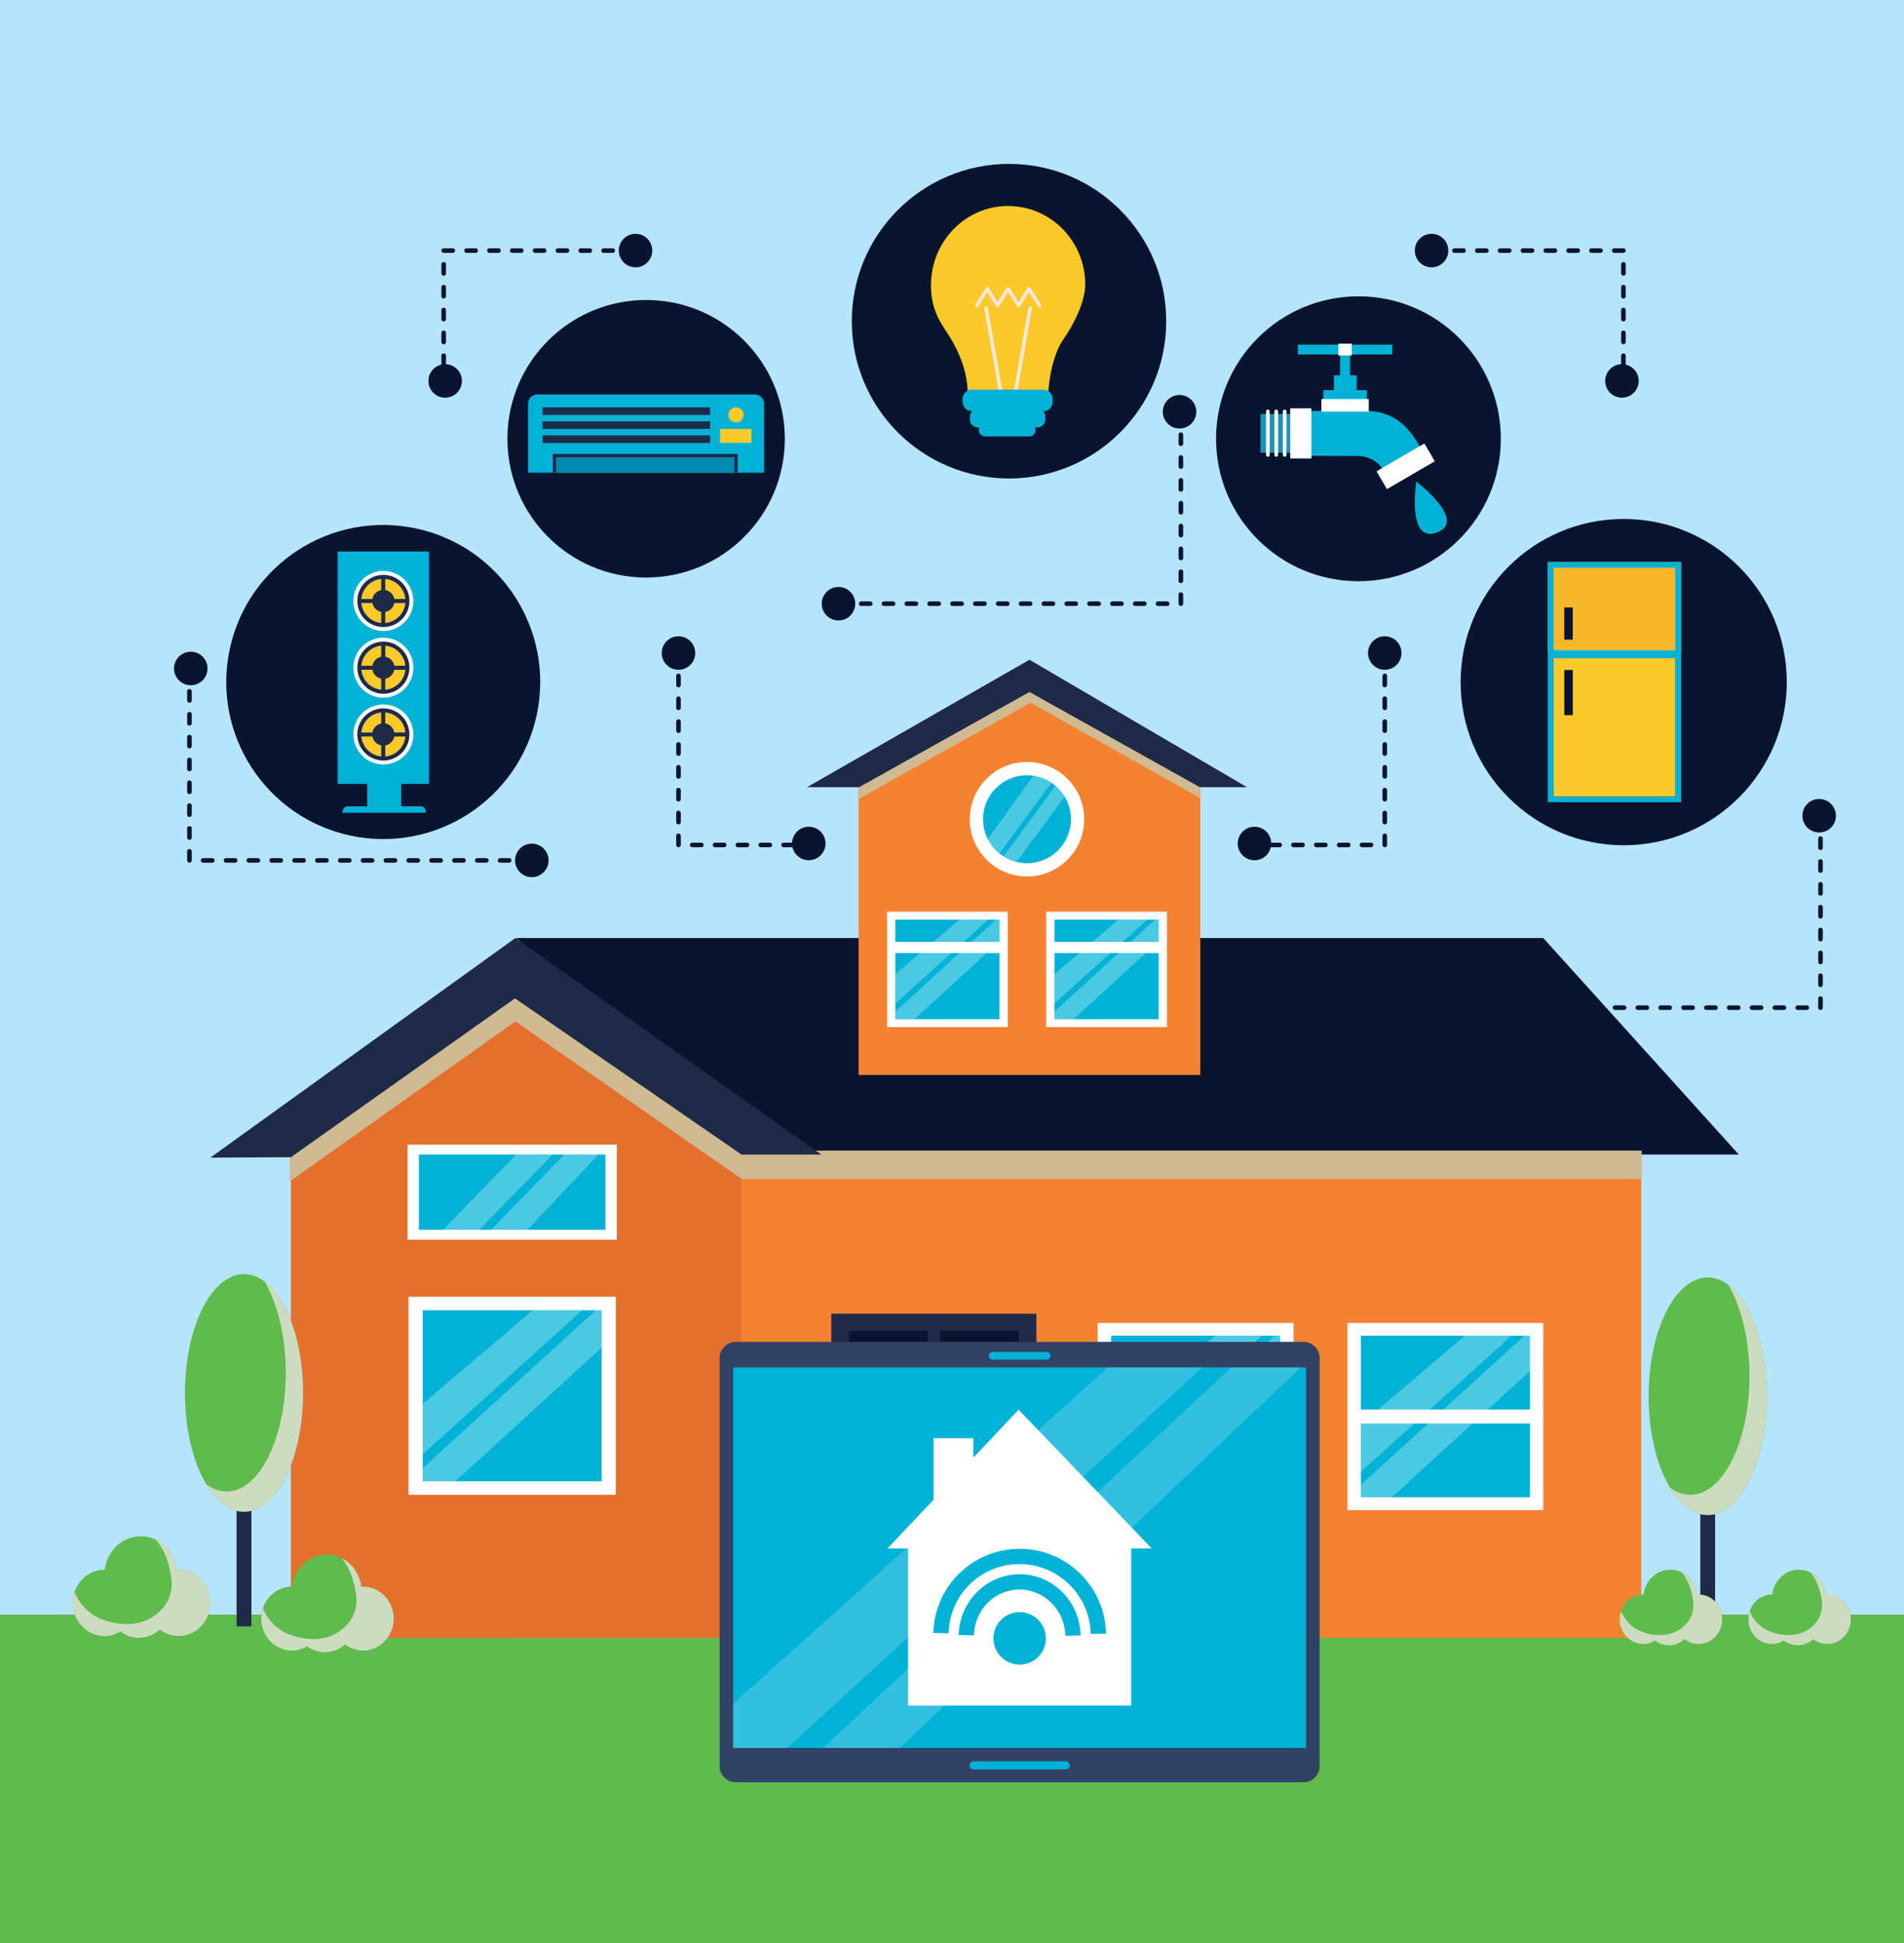 <?xml version="1.0" encoding="utf-8"?>
<!-- Generator: Adobe Illustrator 27.5.0, SVG Export Plug-In . SVG Version: 6.00 Build 0)  -->
<svg version="1.1" id="Capa_1" xmlns="http://www.w3.org/2000/svg" xmlns:xlink="http://www.w3.org/1999/xlink" x="0px" y="0px"
	 viewBox="0 0 416.839 425.2" style="enable-background:new 0 0 416.839 425.2;" xml:space="preserve">
<g>
	<rect x="0" style="fill:#B6E4FA;" width="416.839" height="425.2"/>
	<rect x="0" y="353.323" style="fill:#5EBB4C;" width="416.839" height="71.878"/>
</g>
<g>
	<g>
		<rect x="112.951" y="236.018" style="fill:#F58231;" width="246.363" height="122.376"/>
		<polygon style="fill:#09152F;" points="337.868,205.267 380.678,252.647 171.797,252.647 112.946,205.267 		"/>
		<polygon style="fill:#CFBA92;" points="359.409,251.784 155.747,251.784 162.379,257.987 359.409,257.987 		"/>
		<polygon style="fill:#E5702D;" points="162.344,358.393 63.691,358.393 63.691,246.73 105.949,216.086 118.936,216.086 
			162.344,247.199 		"/>
		<polygon style="fill:#CFBA92;" points="162.379,245.306 112.931,210.322 112.93,210.316 112.926,210.319 112.922,210.316 
			112.922,210.322 63.423,245.937 63.423,258.278 63.786,258.276 112.836,223.512 162.379,257.987 		"/>
		<g>
			<rect x="181.994" y="287.478" style="fill:#1E2A47;" width="44.892" height="70.915"/>
			<g>
				<g>
					<rect x="185.828" y="291.217" style="fill:#09152F;" width="17.256" height="25.661"/>
					<rect x="205.796" y="291.217" style="fill:#09152F;" width="17.256" height="25.661"/>
				</g>
				<g>
					<rect x="185.828" y="328.993" style="fill:#09152F;" width="17.256" height="25.662"/>
					<rect x="205.796" y="328.993" style="fill:#09152F;" width="17.256" height="25.662"/>
				</g>
				<rect x="185.828" y="319.73" style="fill:#09152F;" width="37.224" height="4.931"/>
			</g>
		</g>
		<g>
			<rect x="240.323" y="289.491" style="fill:#FFFFFF;" width="42.872" height="40.957"/>
			<rect x="243.258" y="292.298" style="fill:#00B2D6;" width="37.002" height="35.344"/>
			<polygon style="opacity:0.3;fill:#FFFFFF;" points="265.993,292.298 243.258,311.658 243.258,322.068 276.237,292.298 			"/>
			<polygon style="opacity:0.3;fill:#FFFFFF;" points="279.048,292.298 243.258,324.92 243.258,327.642 250.039,327.642 
				280.26,300.02 280.26,292.298 			"/>
			<rect x="241.923" y="308.432" style="fill:#FFFFFF;" width="39.387" height="3.075"/>
		</g>
		<g>
			<rect x="294.997" y="289.49" style="fill:#FFFFFF;" width="42.871" height="40.958"/>
			<rect x="297.932" y="292.297" style="fill:#00B2D6;" width="37.002" height="35.343"/>
			<polygon style="opacity:0.3;fill:#FFFFFF;" points="320.668,292.297 297.932,311.657 297.932,322.067 330.912,292.297 			"/>
			<polygon style="opacity:0.3;fill:#FFFFFF;" points="333.722,292.297 297.932,324.919 297.932,327.641 304.713,327.641 
				334.934,300.02 334.934,292.297 			"/>
			<rect x="296.596" y="308.431" style="fill:#FFFFFF;" width="39.388" height="3.075"/>
		</g>
		<g>
			<rect x="89.444" y="283.748" style="fill:#FFFFFF;" width="45.376" height="43.349"/>
			<rect x="92.55" y="286.719" style="fill:#00B2D6;" width="39.163" height="37.408"/>
			<polygon style="opacity:0.3;fill:#FFFFFF;" points="116.615,286.719 92.55,307.21 92.55,318.229 127.456,286.719 			"/>
			<polygon style="opacity:0.3;fill:#FFFFFF;" points="130.431,286.719 92.55,321.246 92.55,324.127 99.729,324.127 
				131.713,294.893 131.713,286.719 			"/>
		</g>
		<g>
			<rect x="89.229" y="250.484" style="fill:#FFFFFF;" width="45.806" height="20.791"/>
			<rect x="91.729" y="252.647" style="fill:#00B2D6;" width="40.808" height="16.465"/>
			<polygon style="opacity:0.3;fill:#FFFFFF;" points="112.995,252.647 96.981,269.112 104.907,269.112 121.01,252.647 			"/>
			<polygon style="opacity:0.3;fill:#FFFFFF;" points="123.556,252.647 107.502,269.112 115.473,269.112 131.018,252.647 			"/>
		</g>
		<polygon style="fill:#1E2A47;" points="179.798,252.647 112.836,205.272 112.835,205.267 112.831,205.268 112.828,205.267 
			112.827,205.271 46.048,253.32 63.691,253.226 112.741,218.462 162.344,252.647 		"/>
		<g>
			<polygon style="fill:#F58231;" points="262.786,235.229 187.968,235.229 187.968,169.947 225.388,150.439 262.786,170.22 			"/>
			<polygon style="fill:#CFBA92;" points="225.632,149.033 187.99,170.274 187.99,174.823 225.632,153.76 262.682,174.595 
				262.786,169.998 			"/>
			<polygon style="fill:#1E2A47;" points="225.377,144.37 176.674,172.258 188.072,172.258 225.377,151.422 262.682,172.258 
				273.002,172.258 			"/>
			<g>
				<rect x="194.198" y="199.503" style="fill:#FFFFFF;" width="26.435" height="25.256"/>
				<rect x="196.008" y="201.234" style="fill:#00B2D6;" width="22.817" height="21.794"/>
				<polygon style="opacity:0.3;fill:#FFFFFF;" points="210.028,201.234 196.008,213.173 196.008,219.592 216.345,201.234 				"/>
				<polygon style="opacity:0.3;fill:#FFFFFF;" points="218.077,201.234 196.008,221.35 196.008,223.028 200.189,223.028 
					218.825,205.997 218.825,201.234 				"/>
				<rect x="195.546" y="206.112" style="fill:#FFFFFF;" width="23.515" height="2.439"/>
			</g>
			<g>
				<rect x="229.041" y="199.503" style="fill:#FFFFFF;" width="26.437" height="25.256"/>
				<rect x="230.851" y="201.234" style="fill:#00B2D6;" width="22.817" height="21.794"/>
				<polygon style="opacity:0.3;fill:#FFFFFF;" points="244.871,201.234 230.851,213.173 230.851,219.592 251.188,201.234 				"/>
				<polygon style="opacity:0.3;fill:#FFFFFF;" points="252.921,201.234 230.851,221.35 230.851,223.028 235.032,223.028 
					253.668,205.997 253.668,201.234 				"/>
				<rect x="230.389" y="206.112" style="fill:#FFFFFF;" width="23.516" height="2.439"/>
			</g>
			<g>
				<path style="fill:#FFFFFF;" d="M237.363,179.27c0,6.916-5.607,12.525-12.525,12.525c-6.918,0-12.526-5.609-12.526-12.525
					c0-6.919,5.607-12.526,12.526-12.526C231.756,166.744,237.363,172.352,237.363,179.27z"/>
				<path style="fill:#00B2D6;" d="M234.461,179.27c0,5.314-4.308,9.623-9.623,9.623c-5.316,0-9.623-4.309-9.623-9.623
					c0-5.316,4.308-9.624,9.623-9.624C230.153,169.646,234.461,173.954,234.461,179.27z"/>
				<path style="opacity:0.3;fill:#FFFFFF;" d="M231.072,171.942l-11.37,15.461c0.87,0.551,1.834,0.968,2.863,1.217l10.523-14.305
					C232.549,173.418,231.865,172.618,231.072,171.942z"/>
				<path style="opacity:0.3;fill:#FFFFFF;" d="M226.23,169.749l-9.977,13.859c0.622,1.224,1.497,2.298,2.557,3.152l11.391-15.48
					C229.033,170.495,227.684,169.96,226.23,169.749z"/>
			</g>
		</g>
	</g>
	<g>
		<rect x="51.801" y="316.464" style="fill:#1E2A47;" width="3.238" height="39.429"/>
		<path style="fill:#5EBB4C;" d="M66.35,304.804c0,14.355-5.788,25.995-12.93,25.995s-12.93-11.639-12.93-25.995
			c0-14.355,5.789-25.994,12.93-25.994S66.35,290.449,66.35,304.804z"/>
		<path style="fill:#CDDCC0;" d="M57.913,280.426c2.84,4.768,4.648,11.938,4.648,19.958c0,14.357-5.789,25.994-12.93,25.994
			c-1.581,0-3.093-0.571-4.494-1.614c2.243,3.765,5.13,6.035,8.282,6.035c7.142,0,12.93-11.639,12.93-25.995
			C66.35,293.625,62.839,284.095,57.913,280.426z"/>
	</g>
	<g>
		<rect x="372.246" y="317.188" style="fill:#1E2A47;" width="3.238" height="39.429"/>
		<path style="fill:#5EBB4C;" d="M386.794,305.529c0,14.355-5.788,25.995-12.93,25.995s-12.93-11.639-12.93-25.995
			c0-14.355,5.789-25.994,12.93-25.994S386.794,291.173,386.794,305.529z"/>
		<path style="fill:#CDDCC0;" d="M378.358,281.151c2.84,4.768,4.648,11.938,4.648,19.958c0,14.357-5.789,25.994-12.93,25.994
			c-1.581,0-3.093-0.571-4.494-1.614c2.243,3.765,5.13,6.035,8.282,6.035c7.142,0,12.93-11.639,12.93-25.995
			C386.794,294.349,383.284,284.82,378.358,281.151z"/>
	</g>
	<g>
		<path style="fill:#5EBB4C;" d="M39.103,343.489c-0.147,0-0.295,0.013-0.442,0.023c-0.451-4.121-3.795-7.326-7.86-7.326
			c-4.057,0-7.396,3.194-7.856,7.306c-0.018,0-0.037-0.004-0.059-0.004c-3.834,0-6.944,3.25-6.944,7.259
			c0,4.008,3.109,7.259,6.944,7.259c1.269,0,2.456-0.362,3.478-0.982c1.14,0.858,2.536,1.368,4.051,1.368
			c1.755,0,3.353-0.685,4.575-1.808c1.15,0.888,2.57,1.421,4.113,1.421c3.837,0,6.945-3.251,6.945-7.259
			C46.048,346.739,42.94,343.489,39.103,343.489z"/>
		<path style="fill:#CDDCC0;" d="M39.103,343.489c-0.147,0-0.295,0.013-0.442,0.023c-0.315-2.878-2.044-5.305-4.439-6.51
			c1.835,2.269,2.606,4.616,3.169,7.487c0.666,3.38-0.252,6.548-3.271,8.854c-3.654,2.789-8.385,2.401-12.269,0.817
			c-2.273-0.927-4.566-3.272-5.527-5.774c-0.244,0.74-0.382,1.532-0.382,2.36c0,4.008,3.109,7.259,6.944,7.259
			c1.269,0,2.456-0.362,3.478-0.982c1.14,0.858,2.536,1.368,4.051,1.368c1.755,0,3.353-0.685,4.575-1.808
			c1.15,0.888,2.57,1.421,4.113,1.421c3.837,0,6.945-3.251,6.945-7.259C46.048,346.739,42.94,343.489,39.103,343.489z"/>
	</g>
	<g>
		<path style="fill:#5EBB4C;" d="M79.497,347.198c-0.142,0-0.284,0.013-0.426,0.023c-0.434-3.969-3.655-7.055-7.569-7.055
			c-3.907,0-7.123,3.076-7.566,7.036c-0.018,0-0.035-0.004-0.056-0.004c-3.693,0-6.688,3.13-6.688,6.991
			c0,3.86,2.994,6.991,6.688,6.991c1.222,0,2.364-0.349,3.349-0.945c1.097,0.826,2.442,1.317,3.901,1.317
			c1.69,0,3.229-0.66,4.406-1.741c1.108,0.855,2.476,1.369,3.961,1.369c3.695,0,6.688-3.131,6.688-6.991
			C86.186,350.328,83.192,347.198,79.497,347.198z"/>
		<path style="fill:#CDDCC0;" d="M79.497,347.198c-0.142,0-0.284,0.013-0.426,0.023c-0.303-2.772-1.968-5.109-4.275-6.27
			c1.767,2.185,2.51,4.446,3.052,7.211c0.642,3.255-0.243,6.306-3.15,8.526c-3.52,2.686-8.075,2.313-11.816,0.787
			c-2.189-0.892-4.397-3.15-5.323-5.56c-0.235,0.713-0.368,1.476-0.368,2.273c0,3.86,2.994,6.991,6.688,6.991
			c1.222,0,2.364-0.349,3.349-0.945c1.097,0.826,2.442,1.317,3.901,1.317c1.69,0,3.229-0.66,4.406-1.741
			c1.108,0.855,2.476,1.369,3.961,1.369c3.695,0,6.688-3.131,6.688-6.991C86.186,350.328,83.192,347.198,79.497,347.198z"/>
	</g>
	<g>
		<path style="fill:#5EBB4C;" d="M371.858,348.929c-0.11,0-0.22,0.01-0.329,0.017c-0.336-3.069-2.827-5.456-5.854-5.456
			c-3.021,0-5.509,2.379-5.852,5.441c-0.014,0-0.027-0.003-0.044-0.003c-2.856,0-5.172,2.421-5.172,5.407
			c0,2.985,2.316,5.407,5.172,5.407c0.945,0,1.829-0.27,2.59-0.731c0.849,0.639,1.889,1.019,3.017,1.019
			c1.307,0,2.498-0.51,3.408-1.346c0.856,0.661,1.914,1.059,3.063,1.059c2.858,0,5.173-2.421,5.173-5.407
			C377.031,351.35,374.716,348.929,371.858,348.929z"/>
		<path style="fill:#CDDCC0;" d="M371.858,348.929c-0.11,0-0.22,0.01-0.329,0.017c-0.234-2.143-1.522-3.951-3.307-4.849
			c1.366,1.69,1.941,3.438,2.361,5.577c0.496,2.517-0.188,4.877-2.437,6.594c-2.722,2.077-6.244,1.789-9.138,0.609
			c-1.693-0.69-3.4-2.436-4.116-4.301c-0.182,0.552-0.285,1.142-0.285,1.758c0,2.985,2.316,5.407,5.172,5.407
			c0.945,0,1.829-0.27,2.59-0.731c0.849,0.639,1.889,1.019,3.017,1.019c1.307,0,2.498-0.51,3.408-1.346
			c0.856,0.661,1.914,1.059,3.063,1.059c2.858,0,5.173-2.421,5.173-5.407C377.031,351.35,374.716,348.929,371.858,348.929z"/>
	</g>
	<g>
		<path style="fill:#5EBB4C;" d="M400.024,348.929c-0.11,0-0.22,0.01-0.329,0.017c-0.336-3.069-2.827-5.456-5.854-5.456
			c-3.022,0-5.509,2.379-5.852,5.441c-0.014,0-0.027-0.003-0.043-0.003c-2.856,0-5.172,2.421-5.172,5.407
			c0,2.985,2.316,5.407,5.172,5.407c0.945,0,1.829-0.27,2.59-0.731c0.849,0.639,1.889,1.019,3.017,1.019
			c1.307,0,2.497-0.51,3.408-1.346c0.856,0.661,1.914,1.059,3.063,1.059c2.858,0,5.173-2.421,5.173-5.407
			C405.197,351.35,402.882,348.929,400.024,348.929z"/>
		<path style="fill:#CDDCC0;" d="M400.024,348.929c-0.11,0-0.22,0.01-0.329,0.017c-0.234-2.143-1.522-3.951-3.307-4.849
			c1.366,1.69,1.941,3.438,2.361,5.577c0.496,2.517-0.188,4.877-2.437,6.594c-2.722,2.077-6.245,1.789-9.138,0.609
			c-1.693-0.69-3.4-2.436-4.116-4.301c-0.182,0.552-0.285,1.142-0.285,1.758c0,2.985,2.316,5.407,5.172,5.407
			c0.945,0,1.829-0.27,2.59-0.731c0.849,0.639,1.889,1.019,3.017,1.019c1.307,0,2.497-0.51,3.408-1.346
			c0.856,0.661,1.914,1.059,3.063,1.059c2.858,0,5.173-2.421,5.173-5.407C405.197,351.35,402.882,348.929,400.024,348.929z"/>
	</g>
</g>
<g>
	<path style="fill:#09152F;" d="M328.573,96.014c0,17.216-13.957,31.172-31.172,31.172c-17.217,0-31.173-13.956-31.173-31.172
		c0-17.216,13.957-31.172,31.173-31.172C314.617,64.841,328.573,78.797,328.573,96.014z"/>
	<g>
		<g>
			<rect x="293.384" y="76.414" style="fill:#00B2D6;" width="2.186" height="9.504"/>
			<rect x="292.016" y="82.126" style="fill:#00B2D6;" width="4.995" height="3.399"/>
			<rect x="284.138" y="75.422" style="fill:#00B2D6;" width="20.677" height="2.145"/>
			<rect x="293.02" y="75.2" style="fill:#FFFFFF;" width="2.913" height="2.587"/>
			<rect x="289.707" y="85.367" style="fill:#00B2D6;" width="9.538" height="2.208"/>
			<path style="fill:#00B2D6;" d="M299.518,89.956l-14.158-0.04v9.823l12.279,0.042c1.165,0.11,4.526,0.577,6.02,4.728l8.312-4.151
				C311.971,100.358,308.764,89.956,299.518,89.956z"/>
			
				<rect x="301.498" y="99.866" transform="matrix(0.865 -0.503 0.503 0.865 -9.661 168.401)" style="fill:#FFFFFF;" width="12.113" height="4.513"/>
			<rect x="275.971" y="90.592" style="fill:#1F93B5;" width="7.68" height="8.474"/>
			<rect x="282.471" y="89.339" style="fill:#FFFFFF;" width="4.623" height="10.978"/>
			<rect x="289.287" y="87.313" style="fill:#FFFFFF;" width="10.378" height="2.761"/>
			<path style="fill:#FFFFFF;" d="M281.653,99.576c0,0.207-0.179,0.374-0.398,0.374l0,0c-0.219,0-0.397-0.167-0.397-0.374v-9.574
				c0-0.207,0.178-0.373,0.397-0.373l0,0c0.219,0,0.398,0.166,0.398,0.373V99.576z"/>
			<path style="fill:#FFFFFF;" d="M279.811,99.576c0,0.207-0.178,0.374-0.397,0.374l0,0c-0.22,0-0.398-0.167-0.398-0.374v-9.574
				c0-0.207,0.179-0.373,0.398-0.373l0,0c0.219,0,0.397,0.166,0.397,0.373V99.576z"/>
			<path style="fill:#FFFFFF;" d="M277.969,99.576c0,0.207-0.178,0.374-0.398,0.374l0,0c-0.219,0-0.396-0.167-0.396-0.374v-9.574
				c0-0.207,0.178-0.373,0.396-0.373l0,0c0.22,0,0.398,0.166,0.398,0.373V99.576z"/>
		</g>
		<path style="fill:#00B2D6;" d="M310.071,105.38c0,0,11.112,8.445,4.686,11.073C307.894,119.258,310.071,105.38,310.071,105.38z"/>
	</g>
</g>
<g>
	<path style="fill:#314265;" d="M288.904,386.481c0,1.944-1.573,3.521-3.517,3.521H161.069c-1.943,0-3.52-1.577-3.52-3.521v-89.316
		c0-1.943,1.577-3.518,3.52-3.518h124.318c1.944,0,3.517,1.575,3.517,3.518V386.481z"/>
	<rect x="160.507" y="299.219" style="fill:#00B2D6;" width="125.443" height="83.269"/>
	<path style="fill:#00B2D6;" d="M234.214,386.299c0,0.488-0.392,0.879-0.88,0.879h-20.215c-0.488,0-0.88-0.392-0.88-0.879l0,0
		c0-0.484,0.392-0.878,0.88-0.878h20.215C233.822,385.421,234.214,385.814,234.214,386.299L234.214,386.299z"/>
	<path style="fill:#00B2D6;" d="M229.97,296.676c0,0.46-0.37,0.832-0.828,0.832h-11.829c-0.457,0-0.83-0.372-0.83-0.832l0,0
		c0-0.46,0.373-0.83,0.83-0.83h11.829C229.6,295.847,229.97,296.216,229.97,296.676L229.97,296.676z"/>
	<g style="opacity:0.3;">
		<polygon style="fill:#ABDFF9;" points="284.769,299.219 269.556,299.219 180.193,382.488 197.038,382.488 		"/>
		<path style="fill:#ABDFF9;" d="M263.264,299.219h-20.707c0,0-81.976,73.588-82.05,73.588v9.681h11.839L263.264,299.219z"/>
	</g>
	<g>
		<polygon style="fill:#FFFFFF;" points="252.167,338.85 223.007,308.48 213.101,318.956 213.101,314.711 204.377,314.711 
			204.377,328.182 194.29,338.85 198.808,338.85 198.808,373.227 247.651,373.227 247.651,338.85 		"/>
		<g>
			<g>
				<g>
					<path style="fill:#00B2D6;" d="M238.786,357.525c-0.162-8.418-7.139-15.266-15.556-15.266c-8.505,0-15.335,6.658-15.56,15.154
						l-3.338-0.086c0.132-4.946,2.15-9.573,5.694-13.034c3.551-3.465,8.236-5.374,13.203-5.374c4.984,0,9.687,1.924,13.243,5.42
						c3.549,3.487,5.557,8.148,5.65,13.122L238.786,357.525z"/>
				</g>
				<g>
					<path style="fill:#00B2D6;" d="M233.236,357.941c-0.105-5.579-4.595-10.117-10.006-10.117c-5.468,0-9.863,4.412-10.007,10.044
						l-3.34-0.083c0.091-3.567,1.513-6.906,4.007-9.403c2.511-2.514,5.825-3.9,9.34-3.9c3.527,0,6.855,1.397,9.366,3.932
						c2.501,2.518,3.912,5.881,3.979,9.466L233.236,357.941z"/>
				</g>
				<g>
					<g>
						<path style="fill:#00B2D6;" d="M228.972,358.514c0,3.171-2.569,5.741-5.741,5.741c-3.171,0-5.742-2.57-5.742-5.741
							s2.571-5.741,5.742-5.741C226.402,352.772,228.972,355.343,228.972,358.514z"/>
					</g>
				</g>
			</g>
		</g>
	</g>
</g>
<g>
	<path style="fill:#09152F;" d="M255.321,70.284c0,19.009-15.41,34.419-34.419,34.419c-19.009,0-34.419-15.41-34.419-34.419
		c0-19.009,15.41-34.42,34.419-34.42C239.912,35.864,255.321,51.275,255.321,70.284z"/>
	<g>
		<path style="fill:#F9CA29;" d="M220.703,45.079c-9.324,0-16.798,7.686-16.884,17.164c-0.043,4.847,1.598,7.701,3.386,10.354
			c4.945,7.342,4.726,12.993,4.561,14.464c-0.035,0.121-0.053,0.246-0.053,0.377c0,1.823,3.391,3.298,8.99,3.298
			c5.598,0,8.703-1.475,8.703-3.298c0.282-7.144,2.058-11.32,3.488-13.321c1.886-2.638,4.691-7.886,4.691-11.874
			C237.586,52.765,230.027,45.079,220.703,45.079z"/>
		<g>
			
				<line style="fill:none;stroke:#FEE7DC;stroke-width:0.785;stroke-linecap:round;stroke-linejoin:round;stroke-miterlimit:10;" x1="219.224" y1="86.57" x2="215.876" y2="67.413"/>
			
				<line style="fill:none;stroke:#FEE7DC;stroke-width:0.785;stroke-linecap:round;stroke-linejoin:round;stroke-miterlimit:10;" x1="222.18" y1="86.57" x2="225.527" y2="67.413"/>
		</g>
		
			<polyline style="fill:none;stroke:#FEE7DC;stroke-width:0.785;stroke-linecap:round;stroke-linejoin:round;stroke-miterlimit:10;" points="
			227.564,66.824 225.275,63.203 222.986,66.824 220.697,63.203 218.408,66.824 216.163,63.203 213.875,66.824 		"/>
		<path style="fill:#00B2D6;" d="M226.701,94.134c0,0.749-0.595,1.356-1.33,1.356h-9.751c-0.733,0-1.33-0.607-1.33-1.356v-0.17
			c0-0.748,0.597-1.354,1.33-1.354h9.751c0.735,0,1.33,0.606,1.33,1.354V94.134z"/>
		<path style="fill:#00B2D6;" d="M228.428,85.255H212.77c-1.117,0-2.024,0.907-2.024,2.025v0.675c0,1.118,0.907,2.025,2.024,2.025
			h0.041c-0.294,0.314-0.475,0.741-0.475,1.211v0.583c0,0.966,0.761,1.75,1.698,1.75h13.128c0.939,0,1.698-0.783,1.698-1.75v-0.583
			c0-0.47-0.181-0.896-0.475-1.211h0.042c1.118,0,2.024-0.907,2.024-2.025V87.28C230.452,86.162,229.546,85.255,228.428,85.255z"/>
	</g>
</g>
<g>
	<path style="fill:#09152F;" d="M391.175,149.263c0,19.717-15.984,35.7-35.701,35.7c-19.716,0-35.7-15.982-35.7-35.7
		c0-19.717,15.984-35.7,35.7-35.7C375.191,113.563,391.175,129.545,391.175,149.263z"/>
	<g>
		<rect x="340.126" y="124.204" style="fill:#F9CA29;" width="26.649" height="50.133"/>
		<rect x="338.851" y="122.981" style="fill:#F6B72A;" width="29.2" height="19.911"/>
		<rect x="342.467" y="132.936" style="fill:#09152F;" width="1.862" height="7.033"/>
		<rect x="342.467" y="146.615" style="fill:#09152F;" width="1.862" height="9.879"/>
		<path style="fill:#00B2D6;" d="M338.851,122.997v52.546h29.2v-52.546H338.851z M366.775,124.221v18.086h-26.649v-18.086H366.775z
			 M340.126,174.353V144.03h26.649v30.323H340.126z"/>
	</g>
</g>
<g>
	<path style="fill:#09152F;" d="M171.819,96.014c0,16.771-13.596,30.367-30.367,30.367c-16.771,0-30.366-13.596-30.366-30.367
		c0-16.771,13.596-30.367,30.366-30.367C158.223,65.647,171.819,79.242,171.819,96.014z"/>
	<g>
		<path style="fill:#00B2D6;" d="M167.294,103.448v-15.11c0-1.117-0.905-2.021-2.021-2.021h-47.64c-1.117,0-2.021,0.904-2.021,2.021
			v15.11H167.294z"/>
		<path style="fill:#F9CA29;" d="M162.802,90.792c0,0.921-0.746,1.669-1.669,1.669c-0.921,0-1.669-0.748-1.669-1.669
			c0-0.922,0.747-1.669,1.669-1.669C162.056,89.123,162.802,89.87,162.802,90.792z"/>
		<rect x="121.241" y="99.743" style="fill:#008AB0;" width="39.845" height="3.706"/>
		<path style="fill:none;stroke:#1E2A47;stroke-width:0.722;stroke-miterlimit:10;" d="M121.386,103.448c0-1.353,0-3.753,0-3.753
			h39.748c0,0,0,2.426,0,3.753"/>
		<rect x="118.787" y="89.132" style="fill:#1E2A47;" width="36.669" height="1.66"/>
		<rect x="118.787" y="92.2" style="fill:#1E2A47;" width="36.669" height="1.66"/>
		<rect x="118.787" y="95.268" style="fill:#1E2A47;" width="36.669" height="1.66"/>
		<rect x="157.657" y="93.86" style="fill:#F9CA29;" width="6.857" height="3.068"/>
	</g>
</g>
<g>
	
		<ellipse transform="matrix(0.16 -0.987 0.987 0.16 -76.85 208.199)" style="fill:#09152F;" cx="83.929" cy="149.263" rx="34.367" ry="34.367"/>
	<g>
		<rect x="73.926" y="120.679" style="fill:#00B2D6;" width="20.007" height="50.86"/>
		<g>
			<g>
				<path style="fill:#FFFFFF;" d="M90.495,131.504c0,3.625-2.939,6.565-6.565,6.565c-3.625,0-6.565-2.94-6.565-6.565
					c0-3.626,2.94-6.566,6.565-6.566C87.555,124.938,90.495,127.878,90.495,131.504z"/>
				<path style="fill:#F9CA29;" d="M88.759,131.504c0,2.667-2.163,4.829-4.83,4.829c-2.667,0-4.83-2.163-4.83-4.829
					c0-2.668,2.162-4.83,4.83-4.83C86.597,126.675,88.759,128.836,88.759,131.504z"/>
				<path style="fill:#1E2A47;" d="M83.929,125.796c-3.153,0-5.707,2.557-5.707,5.708c0,3.153,2.555,5.708,5.707,5.708
					c3.153,0,5.708-2.555,5.708-5.708C89.637,128.352,87.082,125.796,83.929,125.796z M88.739,131.077h-2.408
					c-0.179-1.009-0.978-1.804-1.989-1.977v-2.406C86.675,126.891,88.535,128.746,88.739,131.077z M83.459,126.698v2.413
					c-0.984,0.191-1.756,0.976-1.932,1.966h-2.409C79.322,128.765,81.152,126.92,83.459,126.698z M79.121,131.958h2.411
					c0.184,0.978,0.952,1.749,1.927,1.94v2.413C81.162,136.09,79.337,134.259,79.121,131.958z M84.342,136.315v-2.407
					c1.003-0.171,1.796-0.953,1.984-1.95h2.412C88.521,134.278,86.666,136.119,84.342,136.315z"/>
			</g>
			<g>
				<path style="fill:#FFFFFF;" d="M90.495,146.109c0,3.625-2.939,6.565-6.565,6.565c-3.625,0-6.565-2.94-6.565-6.565
					c0-3.626,2.94-6.566,6.565-6.566C87.555,139.543,90.495,142.483,90.495,146.109z"/>
				<path style="fill:#F9CA29;" d="M88.759,146.109c0,2.667-2.163,4.83-4.83,4.83c-2.667,0-4.83-2.163-4.83-4.83
					c0-2.668,2.162-4.83,4.83-4.83C86.597,141.28,88.759,143.441,88.759,146.109z"/>
				<path style="fill:#1E2A47;" d="M83.929,140.401c-3.153,0-5.707,2.556-5.707,5.708c0,3.153,2.555,5.708,5.707,5.708
					c3.153,0,5.708-2.555,5.708-5.708C89.637,142.958,87.082,140.401,83.929,140.401z M88.739,145.682h-2.408
					c-0.179-1.01-0.978-1.805-1.989-1.977v-2.406C86.675,141.495,88.535,143.351,88.739,145.682z M83.459,141.303v2.412
					c-0.984,0.193-1.756,0.977-1.932,1.967h-2.409C79.322,143.37,81.152,141.525,83.459,141.303z M79.121,146.564h2.411
					c0.184,0.978,0.952,1.749,1.927,1.939v2.413C81.162,150.694,79.337,148.864,79.121,146.564z M84.342,150.92v-2.406
					c1.003-0.171,1.796-0.954,1.984-1.951h2.412C88.521,148.882,86.666,150.725,84.342,150.92z"/>
			</g>
			<g>
				<path style="fill:#FFFFFF;" d="M90.495,160.715c0,3.625-2.939,6.565-6.565,6.565c-3.625,0-6.565-2.94-6.565-6.565
					c0-3.626,2.94-6.566,6.565-6.566C87.555,154.149,90.495,157.088,90.495,160.715z"/>
				<path style="fill:#F9CA29;" d="M88.759,160.715c0,2.667-2.163,4.83-4.83,4.83c-2.667,0-4.83-2.163-4.83-4.83
					c0-2.668,2.162-4.83,4.83-4.83C86.597,155.885,88.759,158.047,88.759,160.715z"/>
				<path style="fill:#1E2A47;" d="M83.929,155.006c-3.153,0-5.707,2.556-5.707,5.708c0,3.153,2.555,5.708,5.707,5.708
					c3.153,0,5.708-2.555,5.708-5.708C89.637,157.563,87.082,155.006,83.929,155.006z M88.739,160.287h-2.408
					c-0.179-1.009-0.978-1.804-1.989-1.978v-2.407C86.675,156.1,88.535,157.956,88.739,160.287z M83.459,155.907v2.414
					c-0.984,0.192-1.756,0.976-1.932,1.966h-2.409C79.322,157.975,81.152,156.13,83.459,155.907z M79.121,161.169h2.411
					c0.184,0.978,0.952,1.749,1.927,1.939v2.413C81.162,165.299,79.337,163.469,79.121,161.169z M84.342,165.525v-2.407
					c1.003-0.17,1.796-0.953,1.984-1.95h2.412C88.521,163.488,86.666,165.329,84.342,165.525z"/>
			</g>
		</g>
		<rect x="80.396" y="170.718" style="fill:#00B2D6;" width="7.434" height="6.007"/>
		<path style="fill:#00B2D6;" d="M93.218,177.845c0-0.864-0.459-1.409-1.006-1.409H76.015c-0.547,0-1.006,0.576-1.006,1.409H93.218z
			"/>
	</g>
</g>
<g>
	
		<polyline style="fill:none;stroke:#09152F;stroke-linecap:round;stroke-linejoin:round;stroke-miterlimit:10;stroke-dasharray:2,3;" points="
		398.56,178.503 398.56,220.503 320.956,220.503 	"/>
	<path style="fill:#09152F;" d="M401.935,178.503c0,2.025-1.642,3.667-3.667,3.667c-2.025,0-3.667-1.642-3.667-3.667
		c0-2.025,1.642-3.667,3.667-3.667C400.293,174.837,401.935,176.479,401.935,178.503z"/>
	<path style="fill:#09152F;" d="M327.268,220.503c0,2.025-1.642,3.667-3.667,3.667c-2.025,0-3.667-1.642-3.667-3.667
		c0-2.025,1.642-3.667,3.667-3.667C325.626,216.837,327.268,218.479,327.268,220.503z"/>
</g>
<g>
	
		<polyline style="fill:none;stroke:#09152F;stroke-linecap:round;stroke-linejoin:round;stroke-miterlimit:10;stroke-dasharray:2,3;" points="
		258.527,90.104 258.527,132.104 180.924,132.104 	"/>
	<path style="fill:#09152F;" d="M261.902,90.104c0,2.025-1.642,3.667-3.667,3.667c-2.025,0-3.667-1.642-3.667-3.667
		c0-2.025,1.642-3.667,3.667-3.667C260.261,86.437,261.902,88.079,261.902,90.104z"/>
	<path style="fill:#09152F;" d="M187.236,132.104c0,2.025-1.642,3.667-3.668,3.667c-2.025,0-3.666-1.642-3.666-3.667
		c0-2.025,1.642-3.667,3.666-3.667C185.594,128.437,187.236,130.079,187.236,132.104z"/>
</g>
<g>
	
		<polyline style="fill:none;stroke:#09152F;stroke-linecap:round;stroke-linejoin:round;stroke-miterlimit:10;stroke-dasharray:2,3;" points="
		41.475,146.279 41.475,188.279 119.078,188.279 	"/>
	<path style="fill:#09152F;" d="M38.1,146.279c0,2.025,1.642,3.667,3.667,3.667c2.025,0,3.667-1.642,3.667-3.667
		c0-2.025-1.642-3.667-3.667-3.667C39.741,142.613,38.1,144.254,38.1,146.279z"/>
	<path style="fill:#09152F;" d="M112.766,188.279c0,2.025,1.642,3.667,3.667,3.667c2.025,0,3.667-1.642,3.667-3.667
		c0-2.025-1.642-3.667-3.667-3.667C114.408,184.613,112.766,186.254,112.766,188.279z"/>
</g>
<g>
	
		<polyline style="fill:none;stroke:#09152F;stroke-linecap:round;stroke-linejoin:round;stroke-miterlimit:10;stroke-dasharray:2,3;" points="
		303.167,142.897 303.167,184.897 274.64,184.897 	"/>
	<path style="fill:#09152F;" d="M306.834,142.896c0,2.025-1.642,3.667-3.667,3.667c-2.025,0-3.667-1.642-3.667-3.667
		c0-2.024,1.642-3.666,3.667-3.666C305.192,139.23,306.834,140.872,306.834,142.896z"/>
	<path style="fill:#09152F;" d="M278.307,184.575c0,2.025-1.642,3.667-3.667,3.667c-2.025,0-3.667-1.642-3.667-3.667
		c0-2.025,1.642-3.667,3.667-3.667C276.665,180.908,278.307,182.55,278.307,184.575z"/>
</g>
<g>
	
		<polyline style="fill:none;stroke:#09152F;stroke-linecap:round;stroke-linejoin:round;stroke-miterlimit:10;stroke-dasharray:2,3;" points="
		313.41,54.832 355.41,54.832 355.41,83.358 	"/>
	<path style="fill:#09152F;" d="M313.409,51.165c2.025,0,3.667,1.642,3.667,3.667c0,2.025-1.642,3.667-3.667,3.667
		c-2.024,0-3.666-1.642-3.666-3.667C309.743,52.806,311.385,51.165,313.409,51.165z"/>
	<path style="fill:#09152F;" d="M355.088,79.692c2.025,0,3.667,1.642,3.667,3.667c0,2.025-1.642,3.666-3.667,3.666
		c-2.025,0-3.667-1.642-3.667-3.666C351.421,81.334,353.063,79.692,355.088,79.692z"/>
</g>
<g>
	
		<polyline style="fill:none;stroke:#09152F;stroke-linecap:round;stroke-linejoin:round;stroke-miterlimit:10;stroke-dasharray:2,3;" points="
		139.135,54.832 97.135,54.832 97.135,83.358 	"/>
	<path style="fill:#09152F;" d="M139.136,51.165c-2.025,0-3.667,1.642-3.667,3.667c0,2.025,1.642,3.667,3.667,3.667
		c2.024,0,3.666-1.642,3.666-3.667C142.802,52.806,141.161,51.165,139.136,51.165z"/>
	<path style="fill:#09152F;" d="M97.458,79.692c-2.025,0-3.667,1.642-3.667,3.667c0,2.025,1.642,3.666,3.667,3.666
		c2.025,0,3.667-1.642,3.667-3.666C101.124,81.334,99.483,79.692,97.458,79.692z"/>
</g>
<g>
	
		<polyline style="fill:none;stroke:#09152F;stroke-linecap:round;stroke-linejoin:round;stroke-miterlimit:10;stroke-dasharray:2,3;" points="
		148.539,142.897 148.539,184.897 177.066,184.897 	"/>
	<path style="fill:#09152F;" d="M144.872,142.896c0,2.025,1.642,3.667,3.667,3.667c2.025,0,3.667-1.642,3.667-3.667
		c0-2.024-1.642-3.666-3.667-3.666C146.514,139.23,144.872,140.872,144.872,142.896z"/>
	<path style="fill:#09152F;" d="M173.399,184.575c0,2.025,1.642,3.667,3.667,3.667c2.025,0,3.666-1.642,3.666-3.667
		c0-2.025-1.642-3.667-3.666-3.667C175.041,180.908,173.399,182.55,173.399,184.575z"/>
</g>
</svg>
